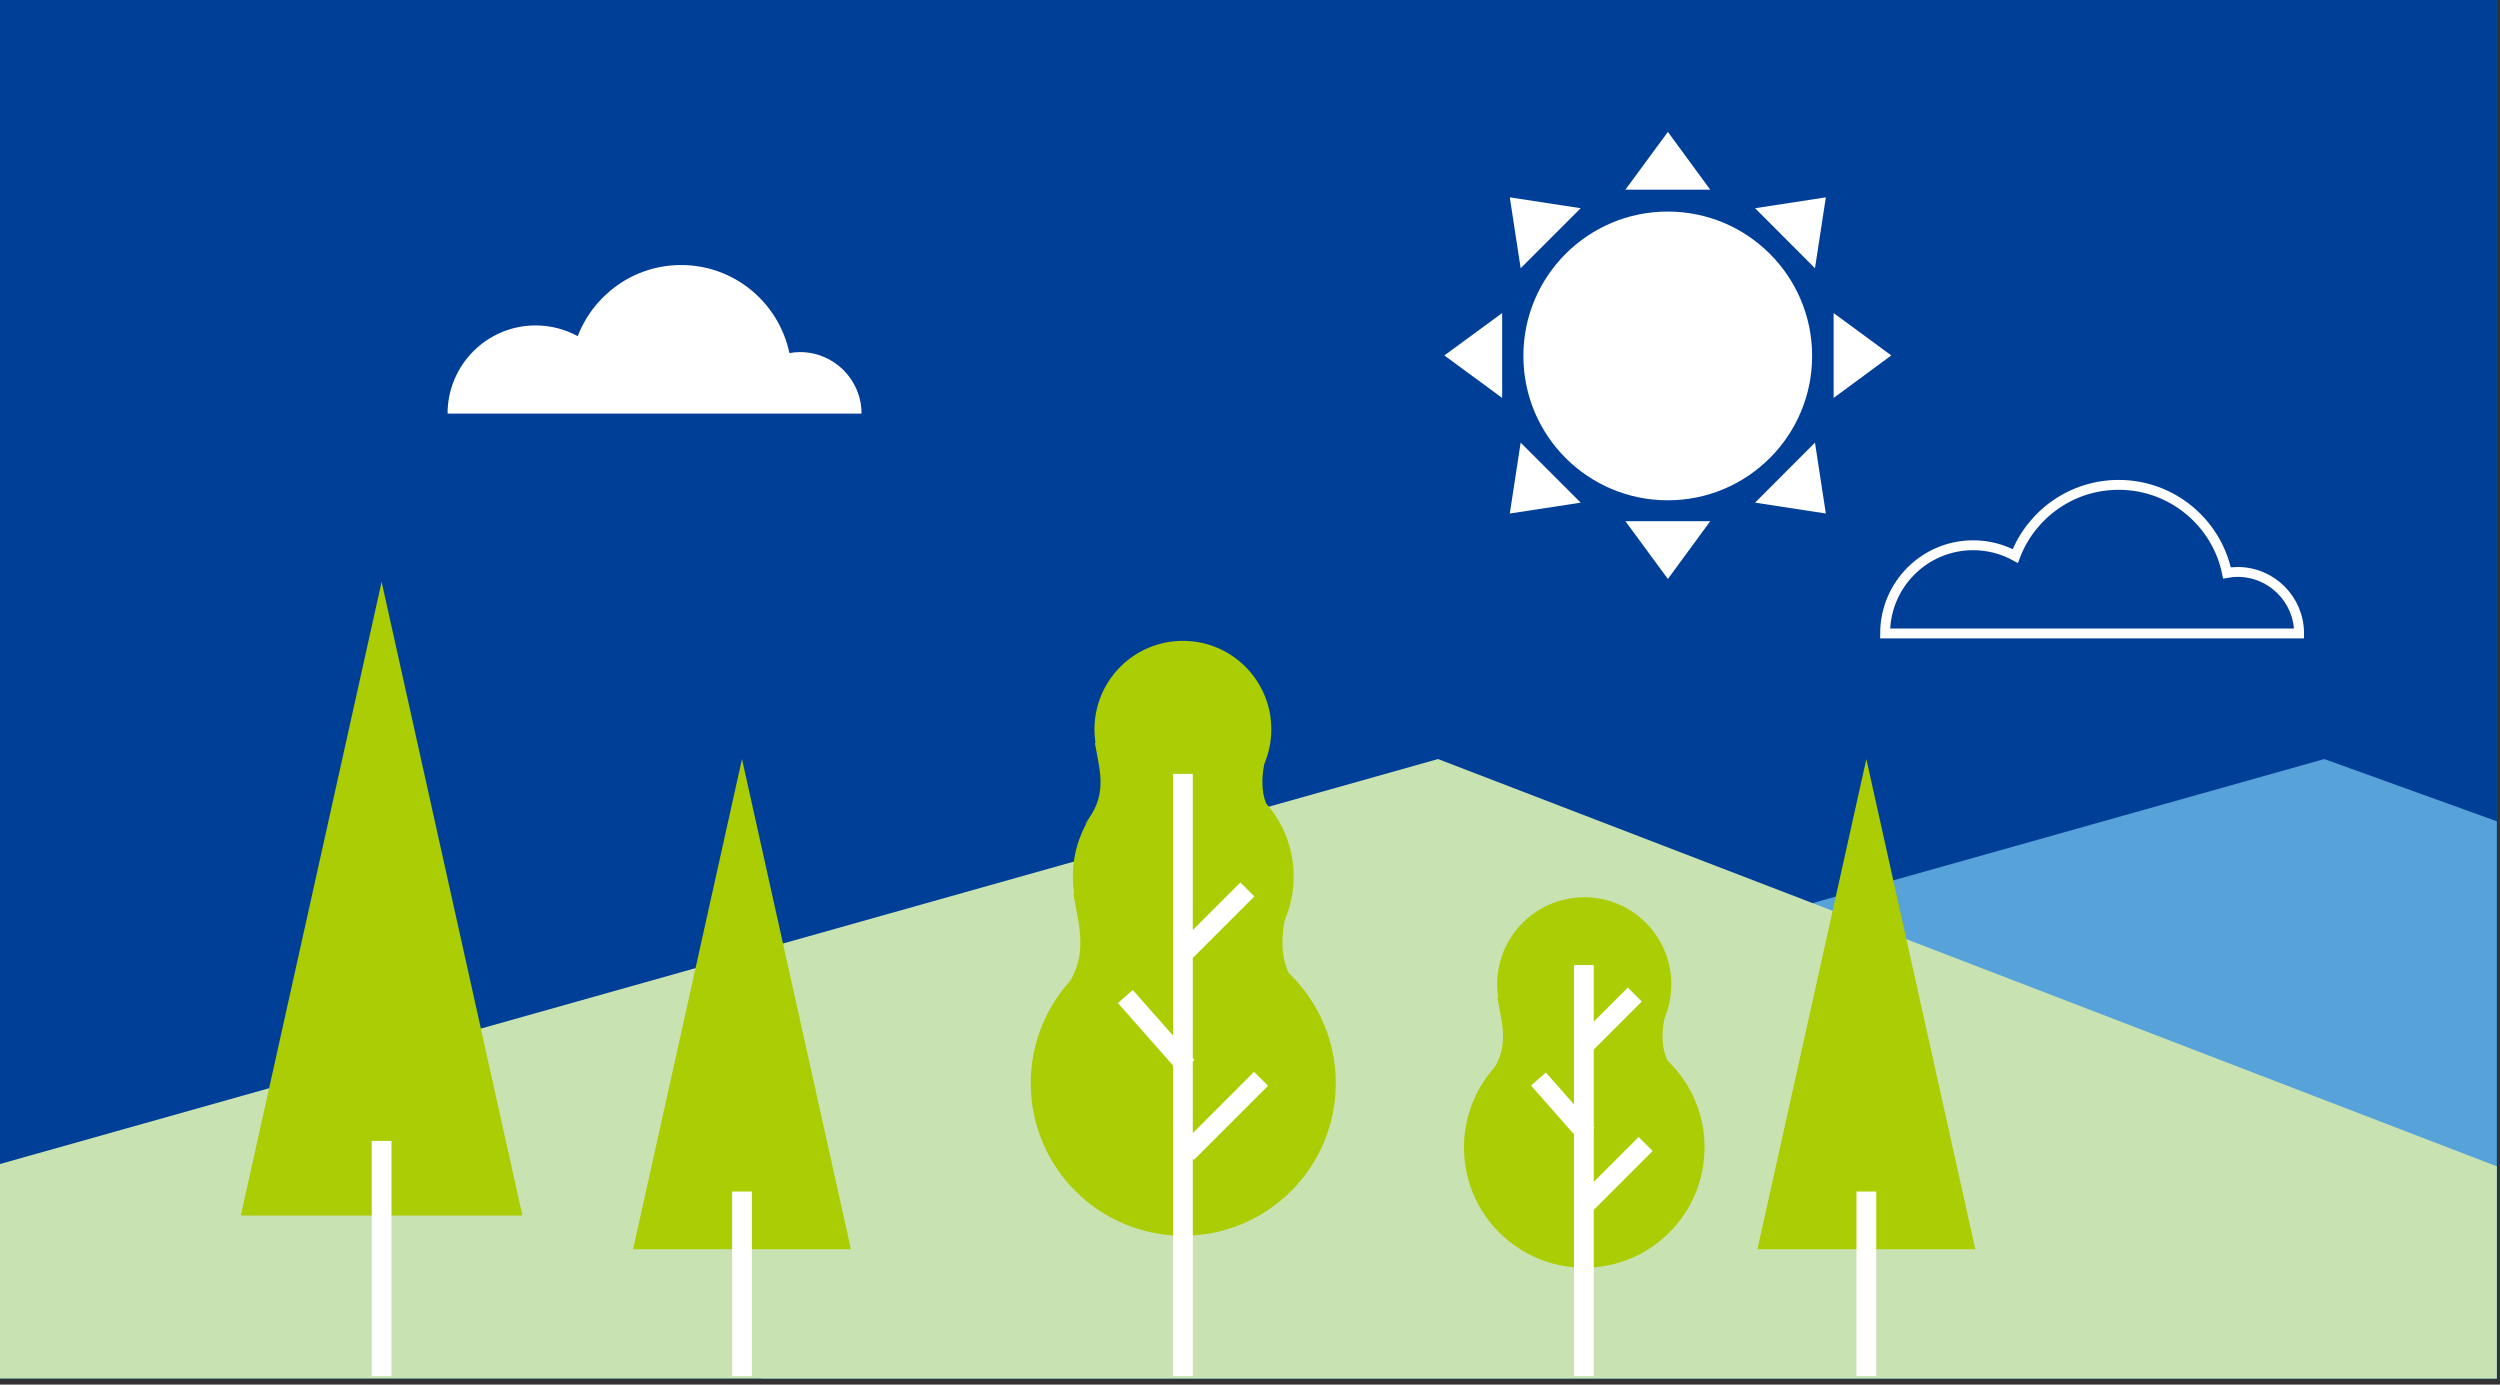 <svg width="325" height="180" viewBox="0 0 325 180" fill="none" xmlns="http://www.w3.org/2000/svg">
<rect x="0" y="0" width="325" height="180" fill="#333333" stroke="none"/>
<path d="M324.571 0H0V179.208H324.571V0Z" fill="#00A73B"/>
<path d="M324.587 0H0V179.208H324.587V0Z" fill="#003F98"/>
<path d="M104.391 154.354L98.996 179.208H324.587V106.767L302.158 98.675L104.391 154.354Z" fill="#56A2D9"/>
<path d="M0 151.32V179.208H324.587V151.625L186.946 98.675L0 151.32Z" fill="#C9E2B2"/>
<path d="M67.913 158.015H31.308L49.611 75.636L67.913 158.015Z" fill="#ABCD03"/>
<path d="M49.61 148.318V178.887" stroke="white" stroke-width="2.569" stroke-miterlimit="10"/>
<path d="M110.621 162.398H82.299L96.46 98.675L110.621 162.398Z" fill="#ABCD03"/>
<path d="M96.46 154.9V178.886" stroke="white" stroke-width="2.569" stroke-miterlimit="10"/>
<path d="M256.786 162.398H228.464L242.625 98.675L256.786 162.398Z" fill="#ABCD03"/>
<path d="M242.625 154.9V178.886" stroke="white" stroke-width="2.569" stroke-miterlimit="10"/>
<path d="M173.652 140.82C173.652 151.769 164.774 160.648 153.824 160.648C142.875 160.648 133.996 151.769 133.996 140.82C133.996 129.87 142.875 120.992 153.824 120.992C164.774 120.992 173.652 129.87 173.652 140.82Z" fill="#ABCD03"/>
<path d="M168.178 113.943C168.178 121.859 161.756 128.297 153.824 128.297C145.893 128.297 139.471 121.875 139.471 113.943C139.471 106.012 145.893 99.59 153.824 99.59C161.756 99.59 168.178 106.012 168.178 113.943Z" fill="#ABCD03"/>
<path d="M137.817 129.437C141.606 124.7 140.466 121.281 139.519 116.175C149.971 117.427 149.811 131.154 138.235 129.806C138.187 129.388 138.315 129.003 138.588 128.666" fill="#ABCD03"/>
<path d="M169.35 129.437C165.561 124.7 166.701 121.281 167.648 116.175C157.196 117.427 157.357 131.154 168.932 129.806C168.981 129.388 168.852 129.003 168.563 128.666" fill="#ABCD03"/>
<path d="M165.272 94.806C165.272 101.147 160.118 106.301 153.776 106.301C147.434 106.301 142.281 101.147 142.281 94.806C142.281 88.464 147.418 83.31 153.776 83.31C160.134 83.31 165.272 88.464 165.272 94.806Z" fill="#ABCD03"/>
<path d="M140.964 107.216C143.998 103.411 143.083 100.682 142.329 96.588C150.709 97.599 150.565 108.581 141.301 107.505C141.269 107.168 141.365 106.863 141.59 106.59" fill="#ABCD03"/>
<path d="M166.219 107.216C163.184 103.411 164.099 100.682 164.854 96.588C156.473 97.599 156.618 108.581 165.881 107.505C165.914 107.168 165.817 106.863 165.592 106.59" fill="#ABCD03"/>
<path d="M146.295 129.549L154.322 138.636M154.001 123.785L162.157 115.629M154.306 149.875L163.94 140.242M153.777 100.602V178.887" stroke="white" stroke-width="2.569" stroke-miterlimit="10"/>
<path d="M221.593 149.168C221.593 157.806 214.593 164.806 205.956 164.806C197.318 164.806 190.318 157.806 190.318 149.168C190.318 140.531 197.318 133.531 205.956 133.531C214.593 133.531 221.593 140.531 221.593 149.168Z" fill="#ABCD03"/>
<path d="M217.274 127.96C217.274 134.205 212.201 139.279 205.956 139.279C199.71 139.279 194.637 134.205 194.637 127.96C194.637 121.714 199.71 116.641 205.956 116.641C212.201 116.641 217.274 121.714 217.274 127.96Z" fill="#ABCD03"/>
<path d="M193.32 140.194C196.307 136.453 195.407 133.756 194.669 129.726C202.921 130.721 202.777 141.542 193.657 140.483C193.625 140.162 193.722 139.856 193.946 139.584" fill="#ABCD03"/>
<path d="M218.206 140.194C215.22 136.453 216.119 133.756 216.857 129.726C208.605 130.721 208.749 141.542 217.869 140.483C217.901 140.162 217.804 139.856 217.58 139.584" fill="#ABCD03"/>
<path d="M199.999 140.274L206.324 147.45M206.083 135.73L212.522 129.292M206.34 156.313L213.934 148.719M205.907 125.455V178.886" stroke="white" stroke-width="2.569" stroke-miterlimit="10"/>
<path d="M103.989 45.773C103.523 45.773 103.074 45.821 102.624 45.902C101.26 39.367 95.48 34.454 88.544 34.454C82.411 34.454 77.177 38.308 75.106 43.702C73.484 42.819 71.622 42.305 69.631 42.305C63.305 42.305 58.184 47.443 58.184 53.769H112C112 49.354 108.42 45.773 104.005 45.773" fill="white"/>
<path d="M290.871 74.351C290.405 74.351 289.956 74.4 289.506 74.48C288.157 67.945 282.362 63.032 275.426 63.032C269.293 63.032 264.059 66.87 261.988 72.28C260.366 71.397 258.504 70.883 256.513 70.883C250.187 70.883 245.065 76.021 245.065 82.347H298.882C298.882 77.932 295.302 74.351 290.887 74.351H290.871Z" stroke="white" stroke-width="1.284" stroke-miterlimit="10"/>
<path d="M235.576 46.271C235.576 56.643 227.18 65.039 216.808 65.039C206.436 65.039 198.04 56.643 198.04 46.271C198.04 35.899 206.436 27.503 216.808 27.503C227.18 27.503 235.576 35.899 235.576 46.271Z" fill="white"/>
<path d="M211.302 24.661L216.825 17.147L222.332 24.661H211.302Z" fill="white"/>
<path d="M211.302 67.753L216.825 75.267L222.332 67.753H211.302Z" fill="white"/>
<path d="M238.371 40.7L245.869 46.207L238.371 51.73V40.7Z" fill="white"/>
<path d="M195.279 40.7L187.765 46.207L195.279 51.73V40.7Z" fill="white"/>
<path d="M235.946 57.542L237.359 66.757L228.16 65.345L235.946 57.542Z" fill="white"/>
<path d="M205.49 27.069L196.274 25.656L197.687 34.872L205.49 27.069Z" fill="white"/>
<path d="M205.49 65.345L196.274 66.757L197.687 57.542L205.49 65.345Z" fill="white"/>
<path d="M235.946 34.872L237.359 25.656L228.16 27.069L235.946 34.872Z" fill="white"/>
</svg>
